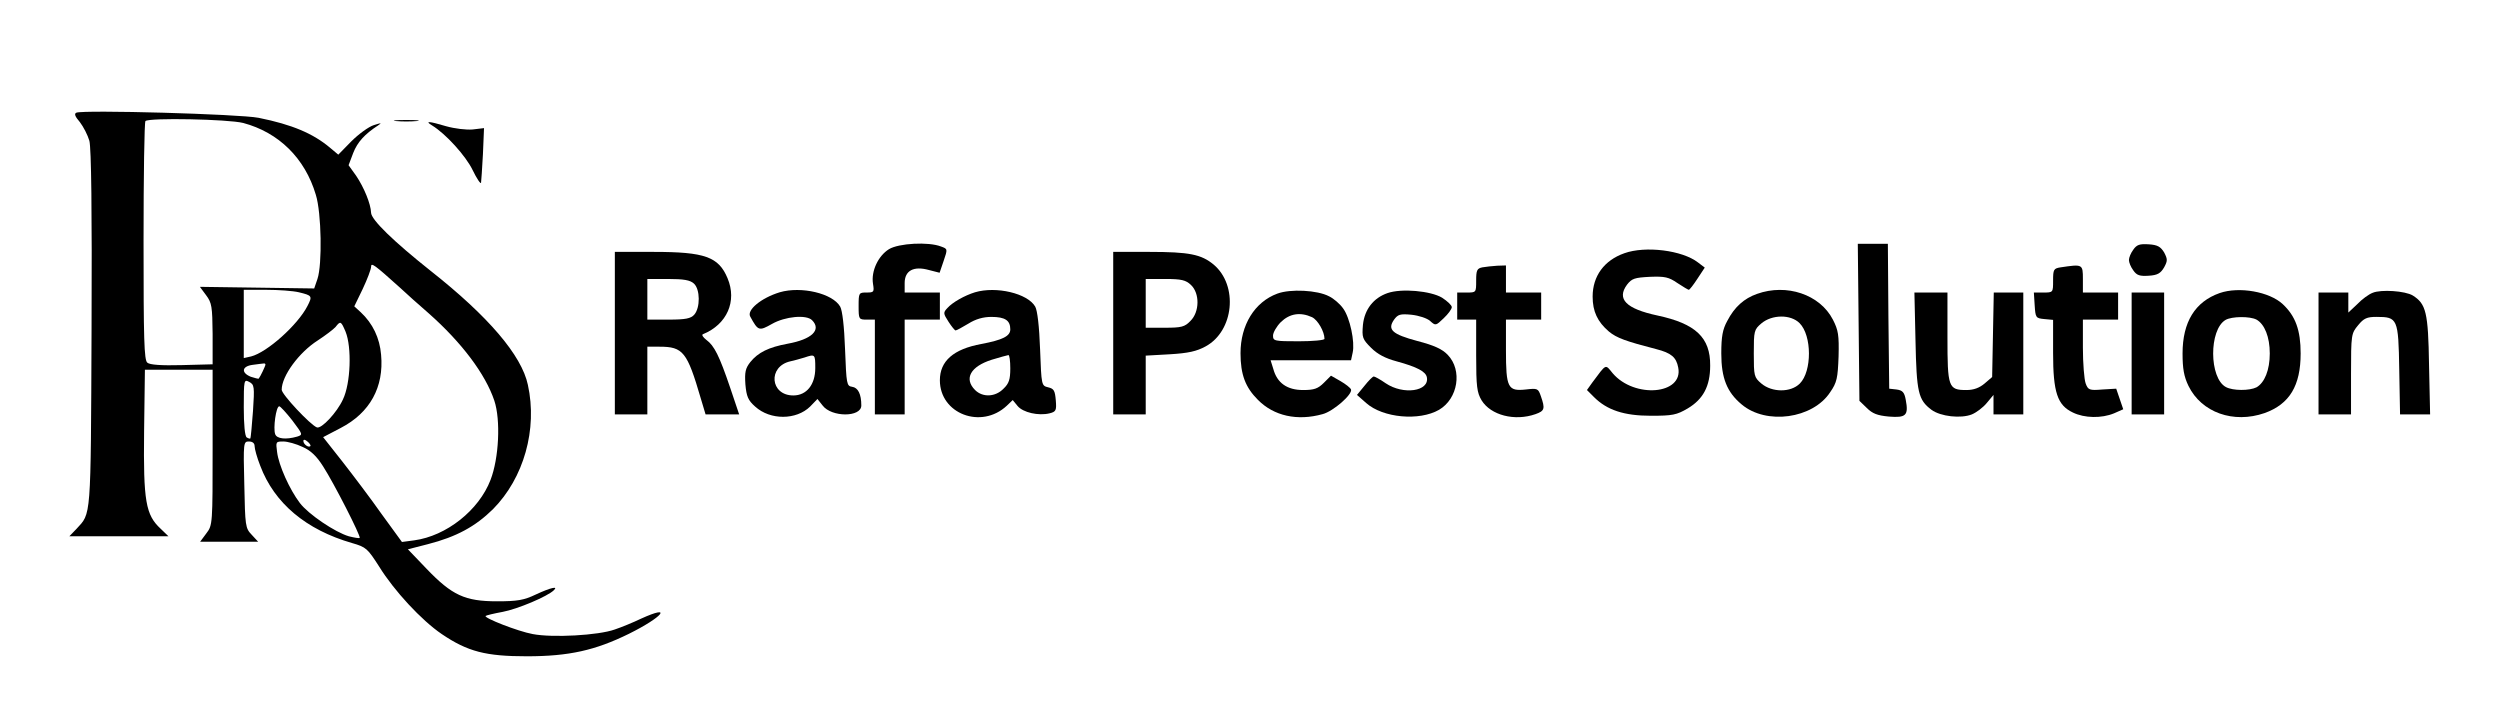 <?xml version="1.0" encoding="UTF-8" standalone="no"?>
<svg xmlns="http://www.w3.org/2000/svg" version="1.0" width="923pt" height="261pt" viewBox="0 0 923 261" preserveAspectRatio="xMidYMid meet">
  <g transform="translate(0,261) scale(0.1,-0.1)" fill="#000000" stroke="none">
    <path d="M282 2194 c-9 -4 -5 -14 13 -35 13 -17 29 -48 35 -69 7 -27 10 -257 8 -697 -3 -708 -1 -676 -56 -736 l-26 -27 183 0 183 0 -29 28 c-55 51 -64 101 -61 358 l3 229 125 0 125 0 0 -287 c0 -282 0 -287 -23 -317 l-23 -31 107 0 107 0 -24 26 c-23 24 -24 32 -27 185 -4 156 -3 159 17 159 13 0 21 -6 21 -17 0 -10 9 -43 21 -73 52 -138 169 -236 339 -285 52 -15 57 -20 100 -87 55 -89 156 -198 231 -249 96 -65 163 -82 314 -82 156 0 253 22 377 83 125 62 164 110 45 56 -29 -14 -73 -32 -97 -40 -61 -22 -230 -31 -303 -17 -55 10 -182 60 -174 67 2 2 30 9 63 15 54 10 166 57 189 80 17 16 -11 10 -67 -16 -44 -21 -68 -25 -143 -25 -118 0 -166 22 -260 120 l-69 72 74 19 c105 27 175 65 240 129 114 115 165 295 129 459 -23 109 -146 253 -359 421 -136 108 -220 189 -220 215 -1 32 -26 93 -55 136 l-28 39 17 45 c16 41 43 70 92 102 15 10 12 10 -16 1 -19 -6 -56 -33 -83 -60 l-48 -49 -31 26 c-62 52 -139 85 -263 110 -71 14 -646 30 -673 19z m616 -38 c131 -35 228 -130 268 -265 21 -67 24 -258 6 -311 l-12 -35 -211 3 -211 3 23 -31 c21 -28 23 -42 24 -143 l0 -112 -114 -3 c-75 -2 -118 1 -127 9 -12 9 -14 87 -14 449 0 240 3 440 7 443 13 13 306 7 361 -7z m582 -611 c19 -18 65 -59 103 -92 122 -108 209 -224 242 -322 24 -72 17 -213 -14 -293 -43 -112 -163 -207 -282 -223 l-45 -6 -75 103 c-40 57 -106 144 -145 194 l-71 90 65 34 c108 56 160 151 149 270 -5 62 -31 116 -75 157 l-24 22 31 64 c17 36 31 73 31 82 0 17 11 9 110 -80z m-377 -14 c50 -12 51 -14 32 -51 -36 -70 -149 -171 -208 -186 l-27 -6 0 126 0 126 83 0 c45 0 99 -4 120 -9z m173 -146 c23 -57 19 -190 -10 -250 -22 -48 -79 -109 -96 -103 -24 9 -130 122 -130 139 0 51 64 138 133 182 29 19 58 41 66 50 18 23 20 22 37 -18z m-296 -121 c0 -5 -19 -45 -25 -52 -1 -1 -14 2 -29 7 -37 15 -33 39 7 44 17 2 35 5 40 5 4 1 7 -1 7 -4z m-46 -172 c-4 -53 -8 -99 -10 -101 -1 -1 -7 0 -13 4 -7 4 -11 48 -11 111 0 102 1 104 20 94 19 -10 20 -17 14 -108z m145 -34 c39 -52 40 -53 18 -60 -42 -12 -75 -8 -81 9 -8 21 3 103 15 103 4 0 26 -24 48 -52z m67 -95 c-7 -7 -26 7 -26 19 0 6 6 6 15 -2 9 -7 13 -15 11 -17z m-29 -3 c30 -13 52 -34 76 -72 40 -62 140 -258 135 -264 -2 -2 -20 1 -40 6 -51 15 -149 81 -181 123 -38 50 -78 139 -84 188 -5 38 -5 39 23 39 16 0 48 -9 71 -20z"></path>
    <path d="M1463 2163 c20 -2 54 -2 75 0 20 2 3 4 -38 4 -41 0 -58 -2 -37 -4z"></path>
    <path d="M1595 2147 c51 -31 125 -113 150 -165 15 -31 29 -52 31 -47 1 6 4 53 7 106 l4 96 -42 -5 c-24 -2 -66 3 -98 12 -64 19 -80 20 -52 3z"></path>
    <path d="M3282 1690 c-40 -25 -66 -81 -59 -127 5 -31 4 -33 -24 -33 -28 0 -29 -1 -29 -50 0 -49 1 -50 30 -50 l30 0 0 -175 0 -175 55 0 55 0 0 175 0 175 65 0 65 0 0 50 0 50 -65 0 -65 0 0 35 c0 46 33 64 90 48 l39 -10 15 44 c15 44 15 44 -10 53 -46 18 -156 12 -192 -10z"></path>
    <path d="M6862 1420 l3 -290 27 -26 c21 -21 39 -28 82 -32 63 -5 73 4 62 62 -5 28 -12 35 -34 38 l-27 3 -3 268 -2 267 -56 0 -55 0 3 -290z"></path>
    <path d="M7876 1688 c-9 -12 -16 -29 -16 -38 0 -9 7 -26 16 -38 13 -19 24 -22 57 -20 33 2 44 9 57 31 13 24 13 30 0 55 -13 21 -24 28 -57 30 -33 2 -44 -1 -57 -20z"></path>
    <path d="M5997 1675 c-74 -26 -117 -84 -117 -160 0 -55 18 -93 60 -129 29 -24 63 -36 175 -65 55 -14 74 -30 81 -68 20 -100 -162 -115 -242 -21 -28 34 -22 37 -75 -34 l-20 -28 26 -26 c48 -48 111 -69 210 -69 80 0 95 3 136 27 57 34 83 82 83 158 1 104 -54 155 -194 185 -117 25 -152 61 -113 114 18 23 28 26 85 29 55 2 69 -1 101 -23 21 -14 40 -25 42 -25 3 0 17 18 32 41 l27 41 -25 19 c-58 45 -194 62 -272 34z"></path>
    <path d="M2270 1380 l0 -300 60 0 60 0 0 125 0 125 45 0 c87 0 102 -19 152 -190 l18 -60 62 0 62 0 -33 98 c-40 118 -59 156 -88 177 -13 10 -18 19 -13 21 89 36 127 122 91 207 -33 79 -84 97 -272 97 l-144 0 0 -300z m292 183 c23 -21 24 -89 1 -115 -13 -14 -31 -18 -95 -18 l-78 0 0 75 0 75 77 0 c57 0 81 -4 95 -17z"></path>
    <path d="M4110 1380 l0 -300 60 0 60 0 0 109 0 108 89 5 c68 4 99 11 132 29 105 57 121 225 30 302 -46 38 -90 47 -238 47 l-133 0 0 -300z m287 178 c33 -31 32 -100 -2 -133 -21 -22 -33 -25 -95 -25 l-70 0 0 90 0 90 72 0 c60 0 76 -4 95 -22z"></path>
    <path d="M5473 1623 c-20 -4 -23 -11 -23 -49 0 -44 0 -44 -35 -44 l-35 0 0 -50 0 -50 35 0 35 0 0 -132 c0 -116 3 -137 20 -166 34 -55 122 -78 199 -51 34 12 36 20 20 66 -10 29 -12 30 -56 25 -66 -7 -73 6 -73 145 l0 113 65 0 65 0 0 50 0 50 -65 0 -65 0 0 50 0 50 -32 -1 c-18 -1 -43 -4 -55 -6z"></path>
    <path d="M7608 1623 c-26 -4 -28 -8 -28 -49 0 -44 0 -44 -36 -44 l-35 0 3 -47 c3 -46 4 -48 36 -51 l32 -3 0 -122 c0 -146 16 -193 73 -220 43 -21 106 -22 152 -3 l34 15 -13 38 -13 38 -51 -3 c-48 -4 -53 -2 -62 23 -5 14 -10 73 -10 131 l0 104 65 0 65 0 0 50 0 50 -65 0 -65 0 0 50 c0 55 -1 55 -82 43z"></path>
    <path d="M2879 1531 c-69 -21 -123 -66 -109 -90 29 -53 32 -54 80 -27 49 28 127 35 148 14 36 -36 -1 -71 -90 -87 -70 -13 -109 -32 -138 -68 -18 -23 -21 -37 -18 -82 4 -45 10 -59 36 -82 56 -51 152 -50 203 0 l27 28 19 -24 c33 -44 143 -44 143 0 0 42 -12 66 -34 69 -20 3 -21 9 -26 138 -3 85 -10 144 -18 158 -28 49 -144 76 -223 53z m131 -280 c0 -61 -32 -101 -81 -101 -86 0 -95 107 -11 126 15 3 38 10 52 14 39 13 40 13 40 -39z"></path>
    <path d="M3600 1531 c-39 -12 -83 -37 -102 -58 -16 -17 -16 -20 4 -51 11 -17 23 -32 26 -32 4 0 25 12 47 25 27 17 55 25 85 25 51 0 70 -13 70 -46 0 -25 -28 -39 -107 -54 -103 -19 -153 -63 -153 -134 0 -124 153 -182 247 -94 l22 21 18 -22 c20 -24 77 -37 118 -27 24 6 26 11 23 48 -3 36 -7 43 -28 48 -25 6 -25 7 -30 140 -3 85 -10 144 -18 158 -28 49 -144 76 -222 53z m130 -281 c0 -41 -5 -56 -25 -75 -30 -31 -77 -33 -105 -5 -42 42 -17 87 62 112 29 9 56 16 61 17 4 1 7 -22 7 -49z"></path>
    <path d="M4716 1526 c-84 -31 -136 -116 -136 -220 0 -79 18 -126 64 -172 59 -60 146 -79 239 -53 39 10 111 73 105 91 -2 6 -20 20 -39 31 l-35 20 -26 -26 c-22 -22 -36 -27 -77 -27 -59 0 -96 26 -110 78 l-10 32 149 0 148 0 6 28 c9 39 -10 129 -35 163 -11 16 -35 37 -52 45 -43 23 -143 28 -191 10z m128 -87 c21 -10 46 -53 46 -80 0 -5 -43 -9 -95 -9 -90 0 -95 1 -95 21 0 11 13 34 29 50 32 31 71 38 115 18z"></path>
    <path d="M5123 1528 c-52 -18 -85 -60 -91 -117 -4 -47 -2 -53 30 -85 24 -24 53 -39 94 -50 77 -21 108 -38 112 -59 10 -52 -87 -66 -152 -22 -20 14 -40 25 -44 25 -4 0 -19 -15 -34 -34 l-28 -34 34 -30 c62 -55 196 -67 269 -25 70 41 87 146 32 203 -20 21 -50 35 -112 51 -93 25 -112 42 -86 79 14 19 22 22 64 18 28 -3 58 -13 69 -23 20 -18 21 -18 50 10 17 16 30 34 30 41 0 7 -16 22 -36 35 -42 25 -149 35 -201 17z"></path>
    <path d="M6487 1525 c-48 -17 -83 -48 -110 -100 -17 -31 -22 -57 -22 -120 0 -91 21 -143 75 -188 91 -77 263 -53 327 45 25 36 28 52 31 132 2 79 -1 97 -21 136 -48 93 -171 134 -280 95z m157 -108 c46 -46 46 -178 1 -223 -34 -34 -103 -33 -142 0 -27 23 -28 28 -28 111 0 83 1 88 28 111 39 33 108 34 141 1z"></path>
    <path d="M8195 1528 c-91 -32 -137 -107 -137 -223 0 -56 5 -85 22 -120 48 -98 166 -140 281 -100 92 33 133 101 133 220 0 86 -19 138 -66 182 -49 46 -161 66 -233 41z m136 -98 c30 -17 49 -64 49 -125 0 -61 -19 -108 -49 -125 -26 -13 -87 -13 -113 1 -62 33 -63 212 -1 248 23 13 89 14 114 1z"></path>
    <path d="M8760 1529 c-14 -5 -40 -24 -57 -42 l-33 -31 0 37 0 37 -55 0 -55 0 0 -225 0 -225 60 0 60 0 0 149 c0 146 1 150 26 180 21 26 33 31 68 31 78 0 81 -6 84 -194 l3 -166 55 0 56 0 -4 183 c-3 194 -11 225 -60 256 -28 17 -117 23 -148 10z"></path>
    <path d="M7072 1353 c4 -192 10 -219 59 -256 34 -25 109 -33 149 -17 17 7 42 26 55 42 l25 30 0 -36 0 -36 55 0 55 0 0 225 0 225 -54 0 -55 0 -3 -156 -3 -156 -28 -24 c-19 -16 -40 -24 -67 -24 -67 0 -70 10 -70 196 l0 164 -61 0 -61 0 4 -177z"></path>
    <path d="M7870 1305 l0 -225 60 0 60 0 0 225 0 225 -60 0 -60 0 0 -225z"></path>
  </g>
</svg>
